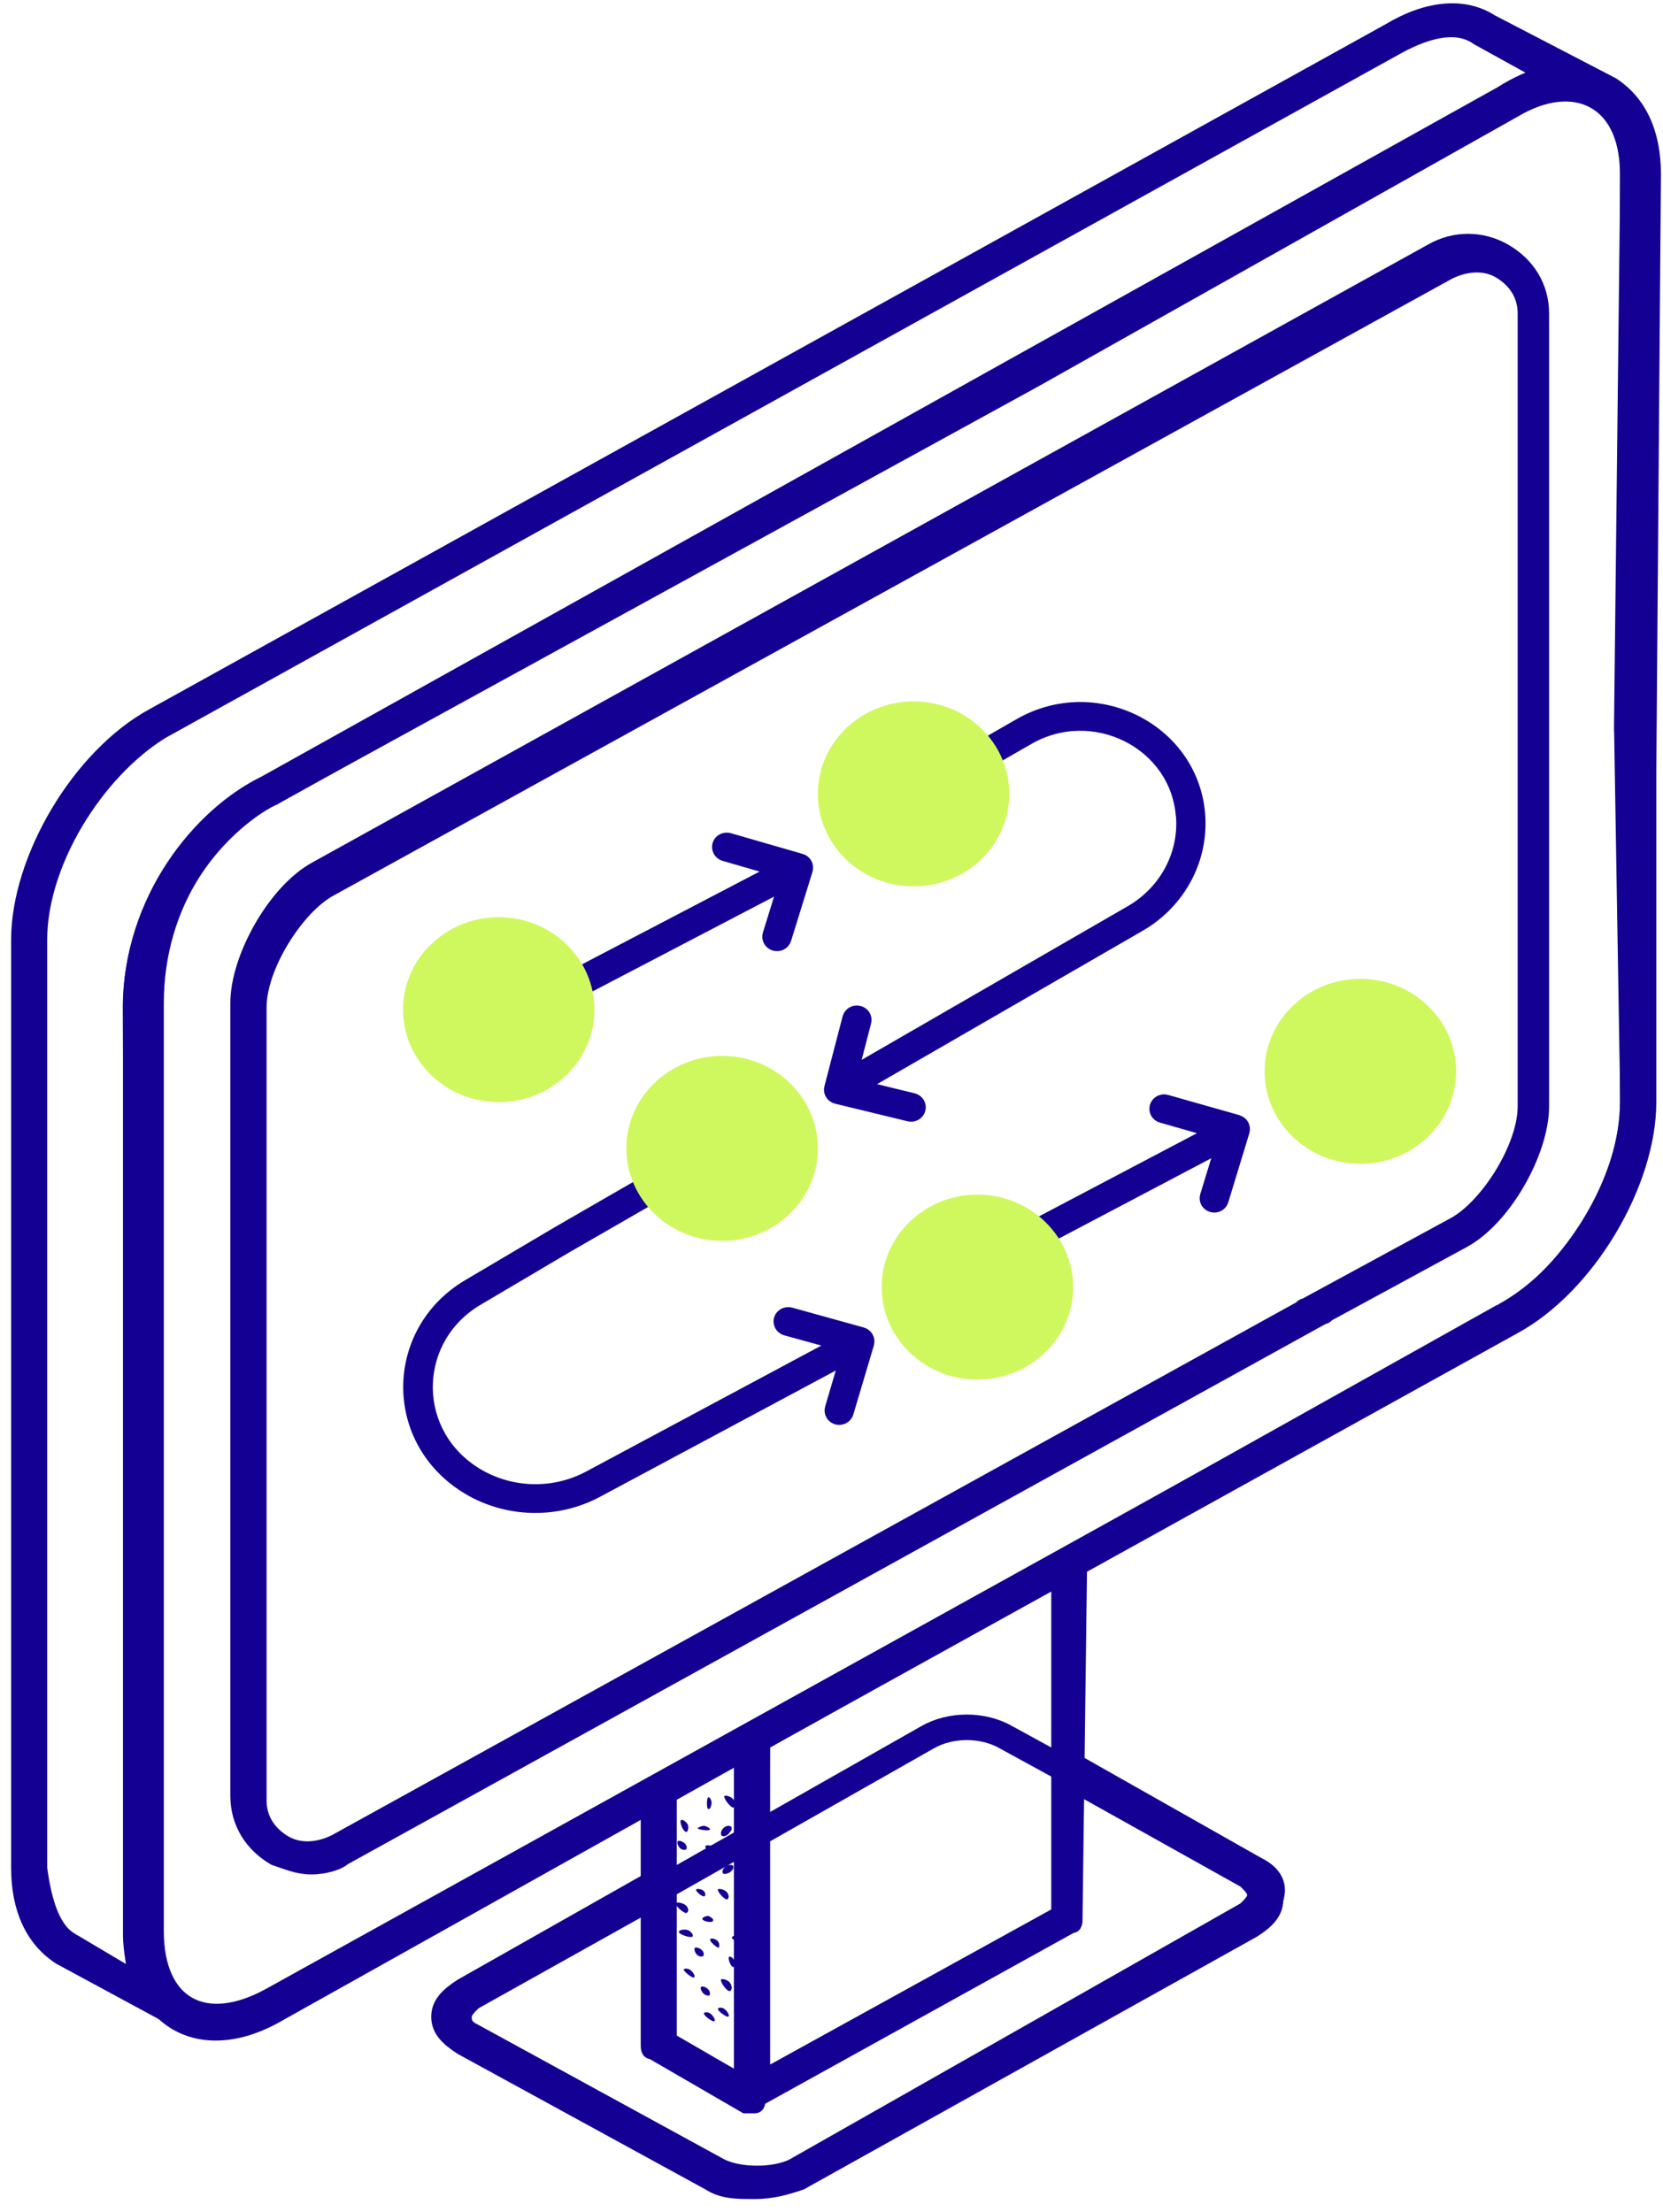 <?xml version="1.0" encoding="UTF-8"?> <svg xmlns="http://www.w3.org/2000/svg" width="103" height="137" viewBox="0 0 103 137" fill="none"> <path d="M77.643 115.975C79.086 116.816 79.086 117.932 77.643 118.763L49.627 134.666C48.184 135.506 45.871 135.506 44.715 134.666L29.408 126.294C27.965 125.454 27.965 124.338 29.408 123.507L57.424 107.604C58.867 106.764 60.893 106.764 62.335 107.604L77.643 115.975Z" stroke="#140093" stroke-width="1.581"></path> <path d="M77.929 115.412L66.09 108.711V110.381L77.069 116.519C77.356 116.796 77.642 117.082 77.642 117.359C77.642 117.636 77.356 117.922 77.069 118.199L49.053 134.102C47.897 134.656 45.871 134.656 44.715 134.102L29.407 125.731C28.824 125.454 28.824 125.167 28.824 124.891C28.824 124.614 29.11 124.337 29.407 124.051L40.386 117.913V116.242L28.547 122.943C27.677 123.506 27.104 124.06 27.104 124.9C27.104 125.74 27.677 126.294 28.547 126.857L43.855 135.229C44.724 135.792 45.584 135.792 46.74 135.792C47.897 135.792 48.766 135.515 49.626 135.229L77.642 119.602C78.512 119.049 79.085 118.485 79.085 117.645C79.372 116.805 79.085 115.975 77.929 115.412Z" fill="#140093" stroke="#140093" stroke-width="0.791"></path> <path d="M47.304 107.04C47.017 107.316 46.434 107.593 45.861 107.88V128.804L41.523 126.293V110.667C41.236 111.221 40.653 111.507 40.08 111.507V126.57C40.08 126.847 40.08 127.133 40.367 127.133L46.148 130.484H46.731C47.017 130.484 47.017 130.207 47.017 129.921L47.304 107.04Z" fill="#140093" stroke="#140093" stroke-width="0.791"></path> <path d="M66.95 96.434L65.507 97.274V118.485L47.304 128.527V107.316L45.861 108.156V129.644C45.861 129.921 45.861 130.207 46.147 130.207H46.721L66.367 119.325C66.653 119.325 66.653 119.048 66.653 118.771L66.94 96.444L66.95 96.434Z" fill="#140093" stroke="#140093" stroke-width="0.791"></path> <path d="M93.237 81.648L92.753 80.818H92.743L93.237 81.648ZM16.975 124.337L16.481 123.506H16.471L16.975 124.337ZM16.689 48.992L17.134 49.842H17.163L17.193 49.813L16.699 48.983L16.689 48.992ZM93.237 6.304L93.731 7.135H93.751L93.237 6.304ZM100.333 44.812V68.246H102.309V44.812H100.333ZM100.333 68.246C100.333 70.556 99.532 73.114 98.159 75.405C96.785 77.696 94.878 79.653 92.753 80.808L93.721 82.469C96.222 81.114 98.356 78.88 99.868 76.36C101.38 73.84 102.309 70.957 102.309 68.246H100.333ZM92.733 80.808L16.471 123.497L17.46 125.148L93.721 82.46L92.733 80.808ZM16.462 123.506C14.485 124.652 12.854 124.661 11.787 124.088C10.72 123.516 9.87 122.16 9.87 119.86H7.894C7.894 122.58 8.921 124.718 10.819 125.749C12.716 126.78 15.127 126.504 17.479 125.139L16.462 123.497V123.506ZM9.87 119.86L9.583 62.376H7.607L7.894 119.869H9.87V119.86ZM9.583 62.376C9.583 56.61 13.408 51.627 17.124 49.833L16.244 48.124C11.876 50.233 7.607 55.865 7.607 62.376H9.583ZM17.173 49.813L93.721 7.125L92.733 5.474L16.185 48.162L17.173 49.813ZM93.741 7.116C95.718 5.97 97.348 5.961 98.415 6.533C99.483 7.116 100.333 8.461 100.333 10.762H102.309C102.309 8.041 101.281 5.903 99.384 4.872C97.487 3.851 95.075 4.118 92.723 5.483L93.741 7.125V7.116ZM100.333 10.762V28.622H102.309V10.762H100.333Z" fill="#140093"></path> <path d="M102.19 44.821C102.19 44.544 101.904 43.981 101.321 43.981C101.321 46.148 101.35 44.85 100.362 44.898L100.748 68.256C100.748 73 97.279 78.584 93.237 81.095L16.689 123.506C12.647 125.74 9.751 124.06 9.751 119.602V62.127C9.751 59.054 10.621 56.266 12.064 54.033C13.507 51.799 15.532 50.129 17.262 49.289L64.055 23.62L93.81 6.877C97.566 4.643 100.748 6.314 100.748 10.781L100.362 44.898C100.362 45.174 101.034 46.205 101.617 46.205C102.2 46.205 102.19 48.391 102.19 47.838L102.477 10.781C102.477 8.271 101.607 6.314 99.878 5.197L92.367 1.293C90.638 0.176 88.326 0.453 86.013 1.856L9.465 44.267C4.84 46.778 1.084 53.193 1.084 58.214V115.698C1.084 118.208 1.954 120.165 3.684 121.282L10.908 125.186C12.933 126.303 15.246 125.75 17.262 124.633L93.81 82.221C98.435 79.711 102.19 73.296 102.19 68.265V44.831V44.821ZM4.553 120.156C3.397 119.593 2.824 117.922 2.527 115.688V58.204C2.527 53.46 5.996 47.876 10.038 45.365L86.586 2.954C88.612 1.837 90.342 1.56 91.498 2.4L95.54 4.634C94.966 4.634 93.81 5.197 92.941 5.751L16.392 48.439C12.35 50.396 8.012 55.694 8.012 62.395V119.879C8.012 120.719 8.299 122.113 8.299 122.39L4.543 120.156H4.553Z" fill="#140093"></path> <path d="M100.362 44.897C101.35 44.85 101.321 46.157 101.321 43.981C101.904 43.981 102.19 44.544 102.19 44.821V68.256C102.19 73.277 98.435 79.692 93.81 82.212L17.262 124.623C15.236 125.74 12.924 126.294 10.908 125.177L3.684 121.272C1.954 120.156 1.084 118.199 1.084 115.688V58.204C1.084 53.183 4.84 46.768 9.465 44.258L86.013 1.846C88.326 0.453 90.638 0.176 92.367 1.283L99.878 5.187C101.607 6.304 102.477 8.252 102.477 10.772L102.19 47.828C102.19 48.391 102.19 46.196 101.617 46.196C101.044 46.196 100.362 45.165 100.362 44.888V44.897ZM100.362 44.897L100.748 68.256C100.748 73 97.279 78.584 93.237 81.095L16.689 123.506C12.647 125.74 9.751 124.06 9.751 119.602V62.127C9.751 59.054 10.621 56.266 12.064 54.033C13.507 51.799 15.532 50.129 17.262 49.288L64.055 23.62L93.81 6.877C97.566 4.643 100.748 6.314 100.748 10.781L100.362 44.897ZM4.553 120.156C3.397 119.592 2.824 117.922 2.527 115.688V58.204C2.527 53.46 5.996 47.876 10.038 45.365L86.586 2.954C88.612 1.837 90.342 1.56 91.498 2.4L95.54 4.634C94.966 4.634 93.81 5.197 92.941 5.751L16.392 48.439C12.35 50.396 8.012 55.694 8.012 62.395V119.879C8.012 120.719 8.299 122.113 8.299 122.389L4.543 120.156H4.553Z" stroke="#140093" stroke-width="0.791"></path> <path d="M19.287 115.688C18.417 115.688 17.844 115.411 16.975 115.125C15.532 114.285 14.662 112.891 14.662 111.221V62.108C14.662 59.321 16.975 55.13 19.574 53.736L88.612 15.506C90.054 14.666 91.794 14.666 93.236 15.506C94.679 16.346 95.549 17.74 95.549 19.41V68.523C95.549 71.31 93.236 75.501 90.637 76.894L81.397 81.915C81.111 82.192 80.528 81.915 80.528 81.639C80.241 81.362 80.528 80.799 80.814 80.799L90.054 75.778C92.08 74.661 94.393 71.033 94.393 68.523V19.41C94.393 18.293 93.82 17.453 92.95 16.9C92.08 16.337 90.924 16.337 89.768 16.9L20.443 55.13C18.417 56.247 16.115 59.874 16.115 62.385V111.497C16.115 112.614 16.688 113.454 17.558 114.008C18.427 114.571 19.584 114.571 20.73 114.008L81.397 80.493C81.684 80.216 82.267 80.493 82.267 80.77C82.554 81.047 82.267 81.61 81.981 81.61L21.313 115.125C21.026 115.402 20.157 115.688 19.287 115.688Z" fill="#140093" stroke="#140093" stroke-width="0.791"></path> <path fill-rule="evenodd" clip-rule="evenodd" d="M73.215 50.443C72.81 45.957 67.691 43.427 63.689 45.727L58.273 48.839C58.026 48.983 57.71 48.906 57.572 48.667C57.423 48.429 57.502 48.123 57.749 47.99L63.165 44.878C67.82 42.205 73.769 45.145 74.243 50.367C74.49 53.173 73.067 55.865 70.567 57.306L53.273 67.291L56.554 68.093C56.831 68.16 56.998 68.427 56.929 68.694C56.86 68.962 56.583 69.124 56.307 69.057L51.82 67.969C51.543 67.902 51.375 67.635 51.445 67.368L52.571 63.043C52.64 62.776 52.917 62.614 53.194 62.681C53.471 62.747 53.639 63.015 53.569 63.282L52.749 66.451L70.043 56.466C72.207 55.216 73.443 52.887 73.225 50.462L73.215 50.443ZM49.597 53.259C49.873 53.335 50.022 53.612 49.943 53.88L48.618 58.156C48.539 58.423 48.253 58.566 47.976 58.49C47.699 58.414 47.551 58.137 47.63 57.87L48.599 54.739L36.117 61.258C35.87 61.392 35.554 61.297 35.416 61.058C35.277 60.819 35.376 60.514 35.623 60.39L48.104 53.87L44.863 52.934C44.596 52.858 44.438 52.581 44.517 52.314C44.596 52.047 44.883 51.904 45.16 51.98L49.587 53.259H49.597ZM76.654 69.448C76.931 69.525 77.079 69.802 77 70.069L75.696 74.346C75.617 74.613 75.33 74.756 75.063 74.68C74.787 74.603 74.638 74.326 74.718 74.069L75.676 70.938L62.325 77.973C62.078 78.106 61.762 78.011 61.623 77.772C61.485 77.534 61.584 77.228 61.831 77.104L75.192 70.069L71.95 69.143C71.674 69.067 71.525 68.79 71.605 68.523C71.684 68.265 71.97 68.112 72.237 68.189L76.674 69.448H76.654ZM43.292 71.902C43.44 72.14 43.361 72.446 43.114 72.579L35.139 77.171L29.565 80.464C25.553 82.832 25.326 88.387 29.13 91.05C31.285 92.559 34.16 92.731 36.493 91.48L51.929 83.213L48.678 82.316C48.401 82.24 48.253 81.963 48.322 81.705C48.401 81.438 48.687 81.295 48.954 81.362L53.391 82.593C53.668 82.669 53.816 82.946 53.747 83.204L52.472 87.49C52.393 87.757 52.107 87.9 51.84 87.834C51.563 87.757 51.415 87.48 51.484 87.223L52.413 84.082L36.977 92.349C34.299 93.781 30.998 93.59 28.518 91.852C24.11 88.769 24.377 82.354 29.022 79.615L34.595 76.321L42.57 71.72C42.817 71.577 43.134 71.654 43.272 71.892L43.292 71.902Z" fill="#140093" stroke="#140093" stroke-width="0.791" stroke-linecap="round"></path> <path d="M30.89 68.256C34.161 68.256 36.819 65.688 36.819 62.528C36.819 59.369 34.161 56.801 30.89 56.801C27.619 56.801 24.961 59.369 24.961 62.528C24.961 65.688 27.619 68.256 30.89 68.256Z" fill="#CFF85E"></path> <path d="M56.583 54.891C59.855 54.891 62.513 52.324 62.513 49.164C62.513 46.004 59.855 43.437 56.583 43.437C53.312 43.437 50.654 46.004 50.654 49.164C50.654 52.324 53.312 54.891 56.583 54.891Z" fill="#CFF85E"></path> <path d="M44.725 76.846C47.996 76.846 50.654 74.279 50.654 71.119C50.654 67.959 47.996 65.392 44.725 65.392C41.454 65.392 38.795 67.959 38.795 71.119C38.795 74.279 41.454 76.846 44.725 76.846Z" fill="#CFF85E"></path> <path d="M66.466 79.711C66.466 82.87 63.807 85.438 60.536 85.438C57.265 85.438 54.607 82.87 54.607 79.711C54.607 76.551 57.265 73.983 60.536 73.983C63.807 73.983 66.466 76.551 66.466 79.711Z" fill="#CFF85E"></path> <path d="M90.184 66.347C90.184 69.506 87.525 72.074 84.254 72.074C80.983 72.074 78.325 69.506 78.325 66.347C78.325 63.187 80.983 60.619 84.254 60.619C87.525 60.619 90.184 63.187 90.184 66.347Z" fill="#CFF85E"></path> <path d="M43.203 113.216C43.203 113.216 43.411 113.073 43.618 113.073C43.826 113.12 44.033 113.264 43.964 113.311C43.895 113.407 43.203 113.311 43.203 113.216Z" fill="#140093"></path> <path d="M45.614 114.151C45.614 114.085 45.722 113.96 45.9 114.027C46.068 114.094 46.236 114.275 46.187 114.342C46.187 114.466 45.624 114.275 45.624 114.151H45.614Z" fill="#140093"></path> <path d="M43.697 114.323C43.766 114.256 43.973 114.256 44.181 114.39C44.388 114.514 44.388 114.762 44.319 114.829C44.181 114.953 43.618 114.457 43.687 114.333L43.697 114.323Z" fill="#140093"></path> <path d="M44.696 113.674C44.577 113.55 44.696 113.245 44.933 113.12C45.051 113.054 45.17 113.054 45.289 113.12C45.348 113.245 45.289 113.426 45.229 113.426C45.111 113.674 44.804 113.798 44.686 113.674H44.696Z" fill="#140093"></path> <path d="M43.401 115.545C43.401 115.42 43.835 115.287 44.023 115.545C44.142 115.669 44.211 115.86 44.142 115.926C44.023 116.05 43.341 115.735 43.401 115.545Z" fill="#140093"></path> <path d="M41.968 114.046C41.968 113.979 42.225 113.979 42.422 114.17C42.551 114.294 42.551 114.485 42.492 114.543C42.096 114.667 41.908 114.17 41.968 114.046Z" fill="#140093"></path> <path d="M43.598 124.68C43.598 124.623 43.855 124.556 44.053 124.747C44.25 124.938 44.31 125.119 44.25 125.177C44.122 125.234 43.539 124.804 43.608 124.68H43.598Z" fill="#140093"></path> <path d="M44.468 124.394C44.468 124.337 44.725 124.27 44.922 124.461C45.12 124.643 45.179 124.833 45.12 124.891C44.992 124.948 44.408 124.518 44.478 124.404L44.468 124.394Z" fill="#140093"></path> <path d="M45.614 118.352C45.614 118.285 45.871 118.228 46.068 118.418C46.266 118.543 46.325 118.791 46.266 118.858C46.138 118.858 45.614 118.485 45.614 118.361V118.352Z" fill="#140093"></path> <path d="M45.841 116.347C45.91 116.28 46.118 116.414 46.256 116.614C46.326 116.815 46.256 117.073 46.187 117.073C46.049 117.14 45.693 116.414 45.841 116.347Z" fill="#140093"></path> <path d="M43.865 111.316C43.915 111.249 44.073 111.45 44.073 111.641C44.073 111.832 43.964 112.099 43.865 112.032C43.757 112.032 43.757 111.373 43.865 111.307V111.316Z" fill="#140093"></path> <path d="M43.411 123.067C43.411 123 43.667 123 43.865 123.2C43.994 123.334 43.994 123.525 43.934 123.582C43.539 123.649 43.341 123.134 43.411 123.067Z" fill="#140093"></path> <path d="M42.185 112.72C42.254 112.653 42.462 112.787 42.6 112.987C42.669 113.187 42.6 113.445 42.531 113.445C42.324 113.512 42.047 112.787 42.185 112.72Z" fill="#140093"></path> <path d="M44.853 111.231C44.912 111.164 45.357 111.231 45.486 111.555C45.545 111.689 45.545 111.88 45.426 111.947C45.238 111.947 44.794 111.355 44.863 111.221L44.853 111.231Z" fill="#140093"></path> <path d="M44.468 117.005C44.527 116.948 44.972 117.005 45.09 117.291C45.15 117.406 45.15 117.578 45.031 117.635C44.843 117.635 44.399 117.12 44.468 117.005Z" fill="#140093"></path> <path d="M43.5 118.829C43.5 118.771 43.678 118.657 43.865 118.657C44.043 118.714 44.231 118.886 44.162 118.943C44.162 119.115 43.5 119 43.5 118.829Z" fill="#140093"></path> <path d="M45.328 120.013C45.328 119.946 45.456 119.822 45.664 119.889C45.861 119.955 46.059 120.137 45.99 120.204C45.99 120.328 45.328 120.137 45.328 120.013Z" fill="#140093"></path> <path d="M43.984 120.099C44.043 120.032 44.221 120.032 44.399 120.166C44.577 120.29 44.577 120.547 44.517 120.614C44.458 120.681 43.925 120.232 43.984 120.108V120.099Z" fill="#140093"></path> <path d="M43.114 117.015C43.173 116.968 43.351 116.968 43.529 117.063C43.707 117.168 43.707 117.378 43.648 117.426C43.529 117.531 43.055 117.111 43.114 117.015Z" fill="#140093"></path> <path d="M44.794 116.032C44.675 115.918 44.794 115.641 45.031 115.536C45.15 115.479 45.268 115.479 45.397 115.536C45.456 115.641 45.397 115.813 45.338 115.813C45.219 116.032 44.853 116.089 44.794 116.032Z" fill="#140093"></path> <path d="M42.057 119.621C42.057 119.516 42.541 119.411 42.748 119.621C42.887 119.726 42.956 119.888 42.887 119.936C42.748 120.041 41.978 119.774 42.047 119.621H42.057Z" fill="#140093"></path> <path d="M43.025 120.652C43.025 120.585 43.282 120.585 43.479 120.776C43.608 120.9 43.608 121.091 43.548 121.148C43.153 121.272 42.955 120.776 43.025 120.642V120.652Z" fill="#140093"></path> <path d="M42.343 121.979C42.343 121.921 42.6 121.855 42.798 122.036C42.995 122.217 43.055 122.408 42.995 122.465C42.867 122.523 42.343 122.093 42.343 121.969V121.979Z" fill="#140093"></path> <path d="M45.16 121.187C45.219 121.13 45.387 121.244 45.496 121.416C45.555 121.588 45.496 121.817 45.437 121.817C45.269 121.874 45.051 121.244 45.16 121.187Z" fill="#140093"></path> <path d="M44.656 122.59C44.715 122.523 45.16 122.59 45.278 122.914C45.338 123.048 45.338 123.239 45.219 123.306C45.031 123.373 44.587 122.723 44.656 122.59Z" fill="#140093"></path> <path d="M41.78 115.698C41.839 115.641 42.274 115.698 42.392 115.984C42.452 116.099 42.452 116.271 42.333 116.328C42.145 116.385 41.661 115.812 41.78 115.698Z" fill="#140093"></path> <path d="M41.879 117.846C41.948 117.788 42.442 117.846 42.58 118.132C42.649 118.247 42.649 118.418 42.511 118.476C42.303 118.476 41.74 117.96 41.879 117.846Z" fill="#140093"></path> <path d="M8.121 74.651C8.121 74.556 8.289 74.365 8.555 74.461C8.812 74.556 9.079 74.842 8.99 74.938C8.99 75.129 8.121 74.842 8.121 74.651Z" fill="#140093"></path> <path d="M8.12 81.066C8.12 80.971 8.516 80.876 8.812 81.162C9.108 81.353 9.207 81.735 9.108 81.83C8.911 81.83 8.11 81.257 8.11 81.076L8.12 81.066Z" fill="#140093"></path> <path d="M8.457 78.011C8.566 77.916 8.882 78.107 9.099 78.412C9.208 78.718 9.099 79.119 8.99 79.119C8.773 79.224 8.239 78.117 8.457 78.011Z" fill="#140093"></path> <path d="M7.676 83.605C7.676 83.51 7.874 83.319 8.18 83.414C8.486 83.51 8.783 83.796 8.684 83.892C8.684 84.083 7.676 83.796 7.676 83.605Z" fill="#140093"></path> </svg> 
